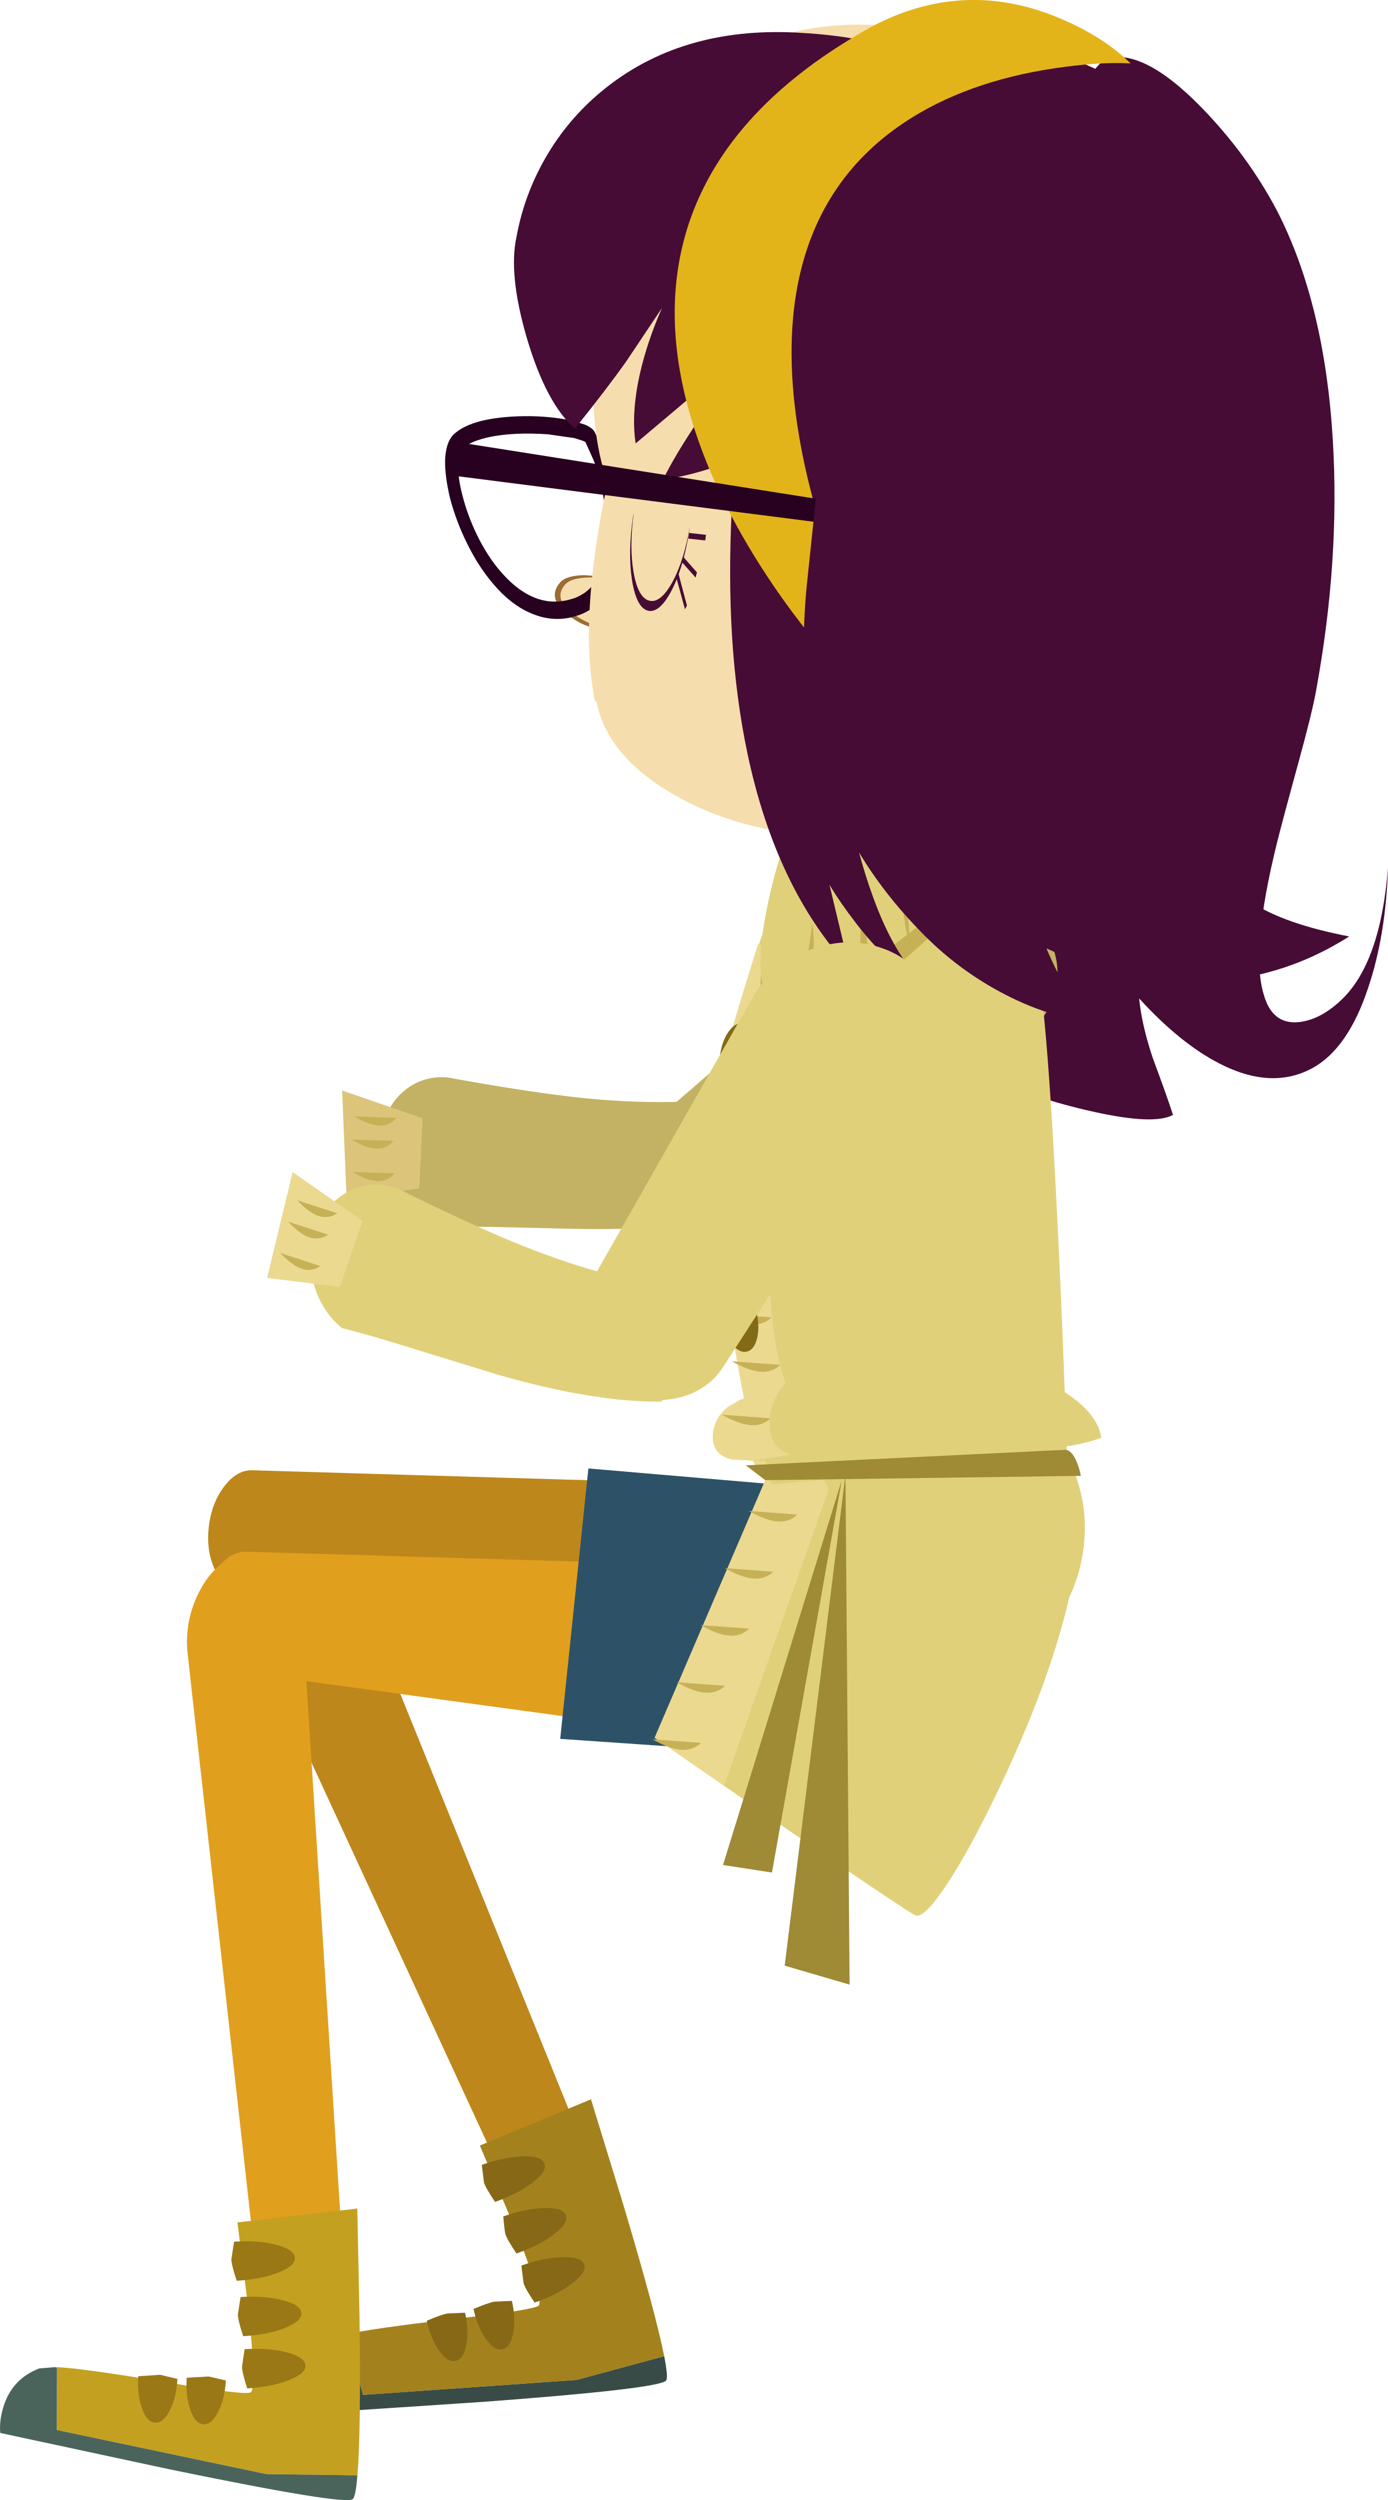 <?xml version="1.0" encoding="UTF-8" standalone="no"?>
<svg xmlns:xlink="http://www.w3.org/1999/xlink" height="962.45px" width="534.55px" xmlns="http://www.w3.org/2000/svg">
  <g transform="matrix(1.0, 0.0, 0.0, 1.0, 300.45, 474.1)">
    <path d="M161.7 -433.3 Q179.8 -414.85 191.3 -393.1 209.7 -357.4 212.85 -304.65 215.65 -258.15 206.3 -207.65 204.8 -199.5 199.8 -181.25 193.15 -157.0 191.2 -149.05 181.15 -108.25 186.2 -91.4 189.4 -79.75 199.45 -80.6 207.8 -81.35 215.95 -89.0 231.25 -103.3 234.1 -140.2 233.3 -114.05 226.45 -93.8 218.7 -70.4 204.95 -62.9 189.2 -54.35 169.05 -64.75 153.95 -72.55 138.25 -89.75 139.3 -79.25 143.6 -66.55 148.9 -52.35 151.3 -44.9 144.05 -40.95 121.0 -46.05 98.4 -50.95 72.8 -61.85 45.0 -73.7 26.75 -87.2 5.7 -102.7 2.8 -116.65 5.75 -107.45 12.2 -108.0 17.65 -108.5 24.7 -115.75 30.8 -121.9 35.95 -130.7 40.85 -139.05 41.5 -143.8 43.8 -160.4 42.25 -186.05 41.35 -200.55 39.05 -229.35 36.2 -261.3 36.1 -276.5 35.95 -302.6 41.1 -324.65 43.55 -335.5 51.8 -359.55 61.1 -386.6 62.8 -383.5 L124.75 -451.35 Q139.15 -456.15 161.7 -433.3" fill="#460c35" fill-rule="evenodd" stroke="none"/>
    <path d="M-209.45 141.7 Q-214.55 130.6 -212.85 118.35 -211.15 105.95 -203.5 99.7 -195.65 93.3 -186.5 97.3 -177.4 101.25 -172.6 113.1 L-74.7 354.5 Q-72.25 360.55 -74.85 366.9 -77.45 373.25 -83.5 376.2 -87.4 378.05 -91.5 377.9 -95.6 377.7 -99.0 375.5 -102.5 373.2 -104.3 369.35 L-209.45 141.7" fill="#bd871b" fill-rule="evenodd" stroke="none"/>
    <path d="M-115.65 351.85 L-72.85 334.05 -60.7 373.6 Q-47.9 416.45 -44.65 432.95 L-78.4 442.1 -160.65 447.85 -167.05 424.95 -167.75 424.7 Q-158.65 422.4 -124.2 418.45 -94.2 415.05 -92.9 413.4 -91.1 411.05 -103.2 381.2 L-115.65 351.85" fill="#a3821e" fill-rule="evenodd" stroke="none"/>
    <path d="M-43.9 442.3 Q-46.35 445.45 -114.0 450.5 L-181.15 454.95 Q-182.85 450.65 -182.75 445.0 -182.55 433.65 -173.55 426.85 -172.1 425.75 -167.75 424.7 L-167.05 424.95 -160.65 447.85 -78.4 442.1 -44.65 432.95 Q-43.05 441.15 -43.9 442.3" fill="#394b46" fill-rule="evenodd" stroke="none"/>
    <path d="M-90.75 358.8 Q-89.7 361.75 -95.3 366.05 -100.85 370.4 -109.8 373.55 -113.4 368.2 -114.05 366.15 L-114.9 359.3 Q-105.95 356.15 -98.85 356.0 -91.8 355.85 -90.75 358.8" fill="#876816" fill-rule="evenodd" stroke="none"/>
    <path d="M-82.5 378.7 Q-81.45 381.65 -87.0 385.95 -92.6 390.3 -101.55 393.4 -105.15 388.05 -105.8 386.0 -106.1 385.0 -106.65 379.15 -97.65 376.0 -90.6 375.9 -83.55 375.75 -82.5 378.7" fill="#876816" fill-rule="evenodd" stroke="none"/>
    <path d="M-80.0 404.85 Q-85.6 409.2 -94.55 412.3 -98.15 407.0 -98.8 404.9 L-99.65 398.05 Q-90.65 394.9 -83.6 394.8 -76.55 394.65 -75.5 397.6 -74.4 400.55 -80.0 404.85" fill="#876816" fill-rule="evenodd" stroke="none"/>
    <path d="M-106.95 430.3 Q-110.05 430.9 -113.3 426.35 -116.55 421.8 -118.1 414.75 -112.3 412.35 -110.1 411.95 L-103.3 411.65 Q-101.75 418.7 -102.85 424.15 -103.9 429.65 -106.95 430.3" fill="#876816" fill-rule="evenodd" stroke="none"/>
    <path d="M-120.9 428.7 Q-121.95 434.15 -125.0 434.75 -128.05 435.45 -131.3 430.9 -134.55 426.35 -136.1 419.3 -130.25 416.85 -128.15 416.5 L-121.35 416.2 Q-119.8 423.25 -120.9 428.7" fill="#876816" fill-rule="evenodd" stroke="none"/>
    <path d="M33.1 159.95 Q21.85 169.25 7.8 167.35 L-209.25 137.75 Q-214.85 136.45 -217.95 129.55 -221.05 122.65 -220.05 113.7 -218.95 104.45 -214.1 98.1 -209.2 91.7 -203.25 91.9 L14.4 98.35 Q28.5 98.75 37.8 109.65 47.15 120.65 45.75 135.6 44.35 150.6 33.1 159.95" fill="#bd871b" fill-rule="evenodd" stroke="none"/>
    <path d="M-192.25 127.65 Q-184.9 134.3 -184.1 147.05 L-167.6 406.55 Q-167.2 413.05 -171.7 418.2 -176.15 423.4 -182.9 424.3 -187.15 424.85 -191.0 423.35 -194.85 421.85 -197.4 418.7 -200.0 415.4 -200.45 411.2 L-228.2 162.45 Q-229.5 150.3 -224.0 139.2 -218.45 128.05 -209.15 124.55 -199.65 121.0 -192.25 127.65" fill="#e19f1e" fill-rule="evenodd" stroke="none"/>
    <path d="M12.05 129.7 Q26.15 130.05 35.45 141.0 44.8 152.0 43.4 166.95 42.0 181.95 30.7 191.3 19.45 200.6 5.4 198.7 L-211.6 169.1 Q-217.2 167.85 -220.3 160.9 -223.4 153.95 -222.4 145.0 -221.35 135.85 -216.45 129.45 -211.6 123.1 -205.6 123.25 L12.05 129.7" fill="#e19f1e" fill-rule="evenodd" stroke="none"/>
    <path d="M35.1 100.5 L21.55 202.6 -84.7 195.3 -73.85 91.2 35.1 100.5" fill="#2d5268" fill-rule="evenodd" stroke="none"/>
    <path d="M21.05 65.75 Q41.1 51.1 65.8 54.95 90.5 58.75 105.35 78.75 120.25 98.75 116.65 123.25 113.0 147.7 93.0 162.3 72.95 176.95 48.3 173.1 23.6 169.3 8.7 149.3 -6.2 129.3 -2.55 104.85 1.05 80.3 21.05 65.75" fill="#e0d07a" fill-rule="evenodd" stroke="none"/>
    <path d="M6.8 97.65 Q35.7 97.05 63.15 102.35 118.1 113.15 110.8 143.15 102.3 178.4 80.15 222.95 70.6 242.05 63.0 253.1 54.95 264.85 51.9 263.15 43.5 258.5 -48.35 194.85 L6.8 97.65" fill="#e0d07a" fill-rule="evenodd" stroke="none"/>
    <path d="M15.4 93.85 Q17.7 96.85 18.65 99.45 L-21.6 213.3 -48.35 194.85 -5.75 95.7 -10.7 88.15 4.0 85.9 Q10.8 87.85 15.4 93.85" fill="#ecd990" fill-rule="evenodd" stroke="none"/>
    <path d="M-12.05 107.55 L6.65 108.95 Q3.1 112.4 -2.6 111.4 -6.5 110.65 -12.05 107.55" fill="#c7b157" fill-rule="evenodd" stroke="none"/>
    <path d="M-2.65 130.95 Q-6.2 134.4 -11.9 133.35 -15.8 132.65 -21.35 129.55 L-2.65 130.95" fill="#c7b157" fill-rule="evenodd" stroke="none"/>
    <path d="M-11.95 152.85 Q-15.5 156.4 -21.2 155.35 -25.05 154.65 -30.65 151.5 L-11.95 152.85" fill="#c7b157" fill-rule="evenodd" stroke="none"/>
    <path d="M-21.25 174.85 Q-24.8 178.35 -30.5 177.3 -34.4 176.55 -39.9 173.5 L-21.25 174.85" fill="#c7b157" fill-rule="evenodd" stroke="none"/>
    <path d="M-30.5 196.85 Q-34.05 200.3 -39.75 199.3 -43.7 198.55 -49.2 195.45 L-30.5 196.85" fill="#c7b157" fill-rule="evenodd" stroke="none"/>
    <path d="M1.75 282.6 L25.15 93.65 26.75 289.9 1.75 282.6" fill="#9f8a35" fill-rule="evenodd" stroke="none"/>
    <path d="M-3.15 246.75 L-22.0 243.85 23.75 95.7 -3.15 246.75" fill="#9f8a35" fill-rule="evenodd" stroke="none"/>
    <path d="M95.3 -121.95 Q107.15 -112.5 106.8 -98.75 106.5 -84.95 94.15 -75.4 L-16.2 9.5 Q-21.4 13.45 -28.0 14.6 -34.35 15.7 -40.85 14.05 -50.95 11.35 -57.7 3.1 -65.25 -6.15 -64.7 -17.55 -64.2 -28.9 -55.85 -36.1 L41.85 -120.65 Q52.75 -130.1 68.3 -130.55 84.0 -131.05 95.3 -121.95" fill="#c3b263" fill-rule="evenodd" stroke="none"/>
    <path d="M-147.8 -51.2 Q-144.2 -55.45 -139.3 -57.6 -134.1 -59.85 -128.25 -59.35 -94.95 -53.3 -75.3 -51.35 -45.7 -48.4 -21.1 -51.2 -11.65 -51.6 -5.85 -44.35 -0.05 -37.0 -1.3 -26.05 -1.65 -20.9 -3.55 -16.2 -5.35 -11.75 -8.4 -8.2 -33.15 -0.85 -71.05 -0.95 -78.2 -0.95 -102.8 -1.6 -122.25 -2.1 -133.9 -1.75 -139.0 -3.8 -143.3 -7.95 -147.55 -12.0 -150.25 -17.35 -153.05 -22.85 -153.8 -29.0 -154.55 -35.5 -152.95 -41.3 -151.35 -46.9 -147.8 -51.2" fill="#c3b263" fill-rule="evenodd" stroke="none"/>
    <path d="M-166.95 -12.35 L-168.7 -54.3 -137.7 -43.6 -139.0 -16.65 -166.95 -12.35" fill="#dcc57a" fill-rule="evenodd" stroke="none"/>
    <path d="M-155.8 -40.95 Q-159.15 -41.45 -164.05 -44.35 L-147.8 -43.75 Q-150.85 -40.1 -155.8 -40.95" fill="#c7b157" fill-rule="evenodd" stroke="none"/>
    <path d="M-156.9 -32.05 Q-160.3 -32.55 -165.1 -35.45 L-148.9 -34.9 Q-151.95 -31.25 -156.9 -32.05" fill="#c7b157" fill-rule="evenodd" stroke="none"/>
    <path d="M-156.45 -19.55 Q-159.85 -20.1 -164.65 -22.95 L-148.45 -22.4 Q-151.5 -18.75 -156.45 -19.55" fill="#c7b157" fill-rule="evenodd" stroke="none"/>
    <path d="M65.25 -139.6 Q71.6 -136.5 78.9 -130.95 93.4 -119.65 97.9 -106.9 102.4 -94.15 106.9 -1.9 109.15 44.3 110.5 87.9 L-3.3 97.3 Q-10.05 71.3 -16.3 41.0 -28.8 -19.6 -26.35 -41.15 -23.85 -62.7 -11.55 -100.45 -5.4 -119.25 0.25 -133.8 L65.25 -139.6" fill="#e0d07a" fill-rule="evenodd" stroke="none"/>
    <path d="M110.3 62.25 Q122.55 70.55 123.65 79.4 109.15 84.75 84.75 83.75 L45.05 82.0 30.65 83.85 10.45 86.85 Q-16.2 90.3 -22.35 85.2 -26.8 80.55 -24.05 75.4 -21.7 70.9 -14.5 66.75 -8.15 63.05 -0.2 60.75 7.45 58.55 12.2 58.85 L92.05 55.3 Q98.9 54.4 110.3 62.25" fill="#e0d07a" fill-rule="evenodd" stroke="none"/>
    <path d="M-8.45 -110.85 L7.1 -98.65 Q1.7 -71.15 -1.6 -37.8 -8.25 28.95 2.05 58.35 -4.35 65.65 -4.1 74.4 -3.85 83.55 4.0 85.9 L-10.7 88.15 -18.4 87.8 Q-26.05 86.05 -25.95 79.0 -25.85 71.95 -19.9 67.35 L-15.8 64.95 -13.95 64.2 Q-18.45 41.1 -22.1 14.7 -29.45 -37.95 -25.2 -53.8 -18.45 -79.15 -8.45 -110.85" fill="#ecd990" fill-rule="evenodd" stroke="none"/>
    <path d="M-14.2 -82.3 L4.5 -80.9 Q0.95 -77.45 -4.75 -78.5 -8.65 -79.2 -14.2 -82.3" fill="#c7b157" fill-rule="evenodd" stroke="none"/>
    <path d="M-16.7 -65.3 L2.0 -63.95 Q-1.55 -60.45 -7.25 -61.5 -11.1 -62.2 -16.7 -65.3" fill="#c7b157" fill-rule="evenodd" stroke="none"/>
    <path d="M-0.75 -45.5 Q-4.3 -42.05 -10.0 -43.05 -13.9 -43.8 -19.45 -46.9 L-0.75 -45.5" fill="#c7b157" fill-rule="evenodd" stroke="none"/>
    <path d="M-3.45 -27.0 Q-7.0 -23.55 -12.7 -24.6 -16.65 -25.3 -22.15 -28.4 L-3.45 -27.0" fill="#c7b157" fill-rule="evenodd" stroke="none"/>
    <path d="M-1.75 -7.9 Q-5.3 -4.4 -11.0 -5.4 -14.95 -6.15 -20.45 -9.3 L-1.75 -7.9" fill="#c7b157" fill-rule="evenodd" stroke="none"/>
    <path d="M-3.85 11.4 Q-7.4 14.9 -13.1 13.85 -17.05 13.15 -22.55 10.05 L-3.85 11.4" fill="#c7b157" fill-rule="evenodd" stroke="none"/>
    <path d="M-3.3 33.05 Q-6.85 36.5 -12.55 35.45 -16.45 34.75 -22.0 31.65 L-3.3 33.05" fill="#c7b157" fill-rule="evenodd" stroke="none"/>
    <path d="M-18.65 49.95 L0.05 51.3 Q-3.5 54.8 -9.2 53.75 -13.1 53.0 -18.65 49.95" fill="#c7b157" fill-rule="evenodd" stroke="none"/>
    <path d="M-3.75 71.9 Q-7.3 75.35 -13.0 74.3 -16.85 73.6 -22.45 70.5 L-3.75 71.9" fill="#c7b157" fill-rule="evenodd" stroke="none"/>
    <path d="M-23.1 -68.2 Q-22.3 -73.55 -19.8 -77.05 -17.3 -80.5 -14.55 -80.1 -11.8 -79.7 -10.4 -75.55 -9.0 -71.5 -9.8 -66.15 -10.6 -60.8 -13.1 -57.35 -15.6 -53.85 -18.35 -54.25 -21.1 -54.65 -22.5 -58.75 -23.9 -62.85 -23.1 -68.2" fill="#836b16" fill-rule="evenodd" stroke="none"/>
    <path d="M-26.55 -16.7 Q-27.55 -22.0 -26.3 -26.1 -25.1 -30.2 -22.35 -30.75 -19.6 -31.25 -16.95 -27.8 -14.3 -24.4 -13.35 -19.1 -12.35 -13.8 -13.55 -9.65 -14.8 -5.5 -17.55 -5.0 -20.3 -4.5 -22.9 -7.9 -25.55 -11.3 -26.55 -16.7" fill="#836b16" fill-rule="evenodd" stroke="none"/>
    <path d="M-22.05 34.6 Q-23.05 29.3 -21.8 25.15 -20.6 21.05 -17.85 20.55 -15.1 20.05 -12.45 23.45 -9.8 26.95 -8.85 32.25 -7.85 37.55 -9.05 41.7 -10.25 45.8 -13.0 46.25 -15.75 46.8 -18.4 43.4 -21.05 39.95 -22.05 34.6" fill="#836b16" fill-rule="evenodd" stroke="none"/>
    <path d="M21.7 -135.65 L20.95 -176.55 58.35 -176.45 59.6 -138.85 21.7 -135.65" fill="#e9c790" fill-rule="evenodd" stroke="none"/>
    <path d="M69.15 -124.35 Q54.7 -110.15 38.55 -97.0 6.3 -70.8 -2.15 -76.3 -10.6 -81.8 -5.85 -112.4 -3.45 -127.65 0.65 -141.85 L69.15 -124.35" fill="#c7b157" fill-rule="evenodd" stroke="none"/>
    <path d="M64.4 -155.4 L69.1 -130.8 Q54.65 -118.15 38.5 -106.5 6.2 -83.15 -2.25 -88.05 -10.7 -92.95 -5.9 -120.15 -3.5 -133.7 0.6 -146.35 L64.4 -155.4" fill="#e0d07a" fill-rule="evenodd" stroke="none"/>
    <path d="M12.4 -118.7 Q14.65 -102.85 7.5 -84.35 L12.4 -118.7" fill="#c7b157" fill-rule="evenodd" stroke="none"/>
    <path d="M33.6 -109.05 Q33.65 -100.9 30.55 -95.6 L31.05 -122.5 Q33.55 -116.45 33.6 -109.05" fill="#c7b157" fill-rule="evenodd" stroke="none"/>
    <path d="M45.95 -132.2 Q48.45 -127.3 49.3 -120.15 49.8 -115.95 49.85 -107.55 L45.95 -132.2" fill="#c7b157" fill-rule="evenodd" stroke="none"/>
    <path d="M-84.85 -249.75 Q-82.65 -252.5 -75.6 -252.7 L-65.35 -251.95 -70.4 -232.05 Q-77.05 -233.3 -82.65 -238.15 -89.6 -244.1 -84.85 -249.75" fill="#9c6c33" fill-rule="evenodd" stroke="none"/>
    <path d="M-80.45 -238.35 Q-87.4 -243.9 -82.75 -249.15 -79.0 -253.2 -63.15 -251.1 L-68.1 -232.7 Q-74.7 -233.85 -80.45 -238.35" fill="#f6ddad" fill-rule="evenodd" stroke="none"/>
    <path d="M-75.25 -310.65 Q-73.45 -309.95 -72.1 -308.75 L-71.45 -307.85 -68.9 -302.55 Q-66.2 -296.35 -64.95 -291.35 L-64.5 -289.7 -62.7 -279.75 Q-61.55 -271.4 -61.85 -264.35 -62.2 -254.95 -65.45 -248.3 -69.5 -240.25 -77.35 -237.35 L-79.95 -236.6 -80.05 -236.55 Q-88.3 -234.5 -96.6 -238.3 -103.95 -241.6 -110.4 -249.2 -116.2 -255.95 -120.7 -265.15 -124.85 -273.6 -127.15 -282.4 -129.1 -290.6 -129.05 -296.7 -128.8 -303.85 -125.75 -306.85 -122.1 -310.3 -114.95 -312.1 -106.9 -314.0 -96.1 -313.9 -86.45 -313.7 -79.15 -311.9 L-75.25 -310.65 M-75.0 -303.95 L-75.95 -304.4 -79.25 -305.45 -89.35 -306.9 Q-95.55 -307.35 -101.6 -307.1 -108.3 -306.75 -113.3 -305.55 L-113.45 -305.5 Q-119.7 -303.95 -122.4 -301.35 -123.9 -299.95 -124.0 -295.4 -124.15 -290.35 -122.4 -283.55 -120.45 -275.8 -116.7 -268.05 -112.65 -259.8 -107.5 -253.9 -95.25 -239.8 -81.6 -243.15 L-79.3 -243.8 Q-72.75 -246.3 -69.7 -252.6 -67.2 -257.65 -66.75 -265.8 -66.5 -271.95 -67.55 -279.6 -68.1 -283.35 -69.3 -288.95 L-69.55 -290.2 Q-70.7 -294.65 -73.15 -299.85 L-75.0 -303.95" fill="#280120" fill-rule="evenodd" stroke="none"/>
    <path d="M132.5 -424.75 Q164.0 -396.25 168.9 -360.6 177.25 -300.35 146.75 -251.2 138.95 -238.65 124.0 -220.65 112.35 -206.65 111.25 -202.2 110.85 -191.05 103.15 -181.25 95.8 -171.75 82.85 -164.85 55.4 -150.15 17.6 -152.1 -16.75 -153.9 -41.8 -168.7 -66.75 -183.45 -70.65 -203.8 -71.35 -204.3 -71.5 -204.85 -73.6 -216.6 -73.65 -228.25 -73.8 -253.95 -66.45 -288.5 -73.75 -308.15 -71.75 -342.85 -70.8 -360.5 -68.2 -377.3 -67.95 -384.0 -66.45 -390.65 L-66.3 -395.1 Q-51.2 -438.75 -13.5 -455.5 20.1 -470.5 62.25 -460.85 102.55 -451.7 132.5 -424.75" fill="#f6ddad" fill-rule="evenodd" stroke="none"/>
    <path d="M84.65 -454.45 Q89.0 -458.7 100.65 -455.35 148.45 -441.9 176.45 -396.5 187.2 -379.0 192.75 -360.05 197.7 -343.3 196.9 -331.75 196.0 -314.15 190.9 -296.0 185.9 -278.05 177.55 -262.25 168.05 -240.9 152.7 -218.95 132.2 -189.5 117.6 -186.55 114.35 -205.05 118.75 -238.2 119.9 -247.2 122.55 -265.15 124.65 -280.6 125.1 -290.7 125.2 -297.2 126.05 -315.1 126.7 -332.8 126.3 -344.9 125.0 -381.9 113.2 -394.5 23.25 -400.35 84.65 -454.45" fill="#460c35" fill-rule="evenodd" stroke="none"/>
    <path d="M39.3 -456.8 Q57.0 -451.95 76.7 -440.1 72.05 -442.5 67.35 -445.0 75.8 -438.55 79.9 -433.15 85.55 -426.05 86.4 -418.05 88.5 -398.75 62.85 -369.05 L39.2 -341.7 Q26.0 -327.05 15.3 -317.85 -12.3 -294.4 -45.1 -289.45 -40.65 -298.65 -31.5 -312.25 L-16.15 -335.0 Q-24.85 -329.15 -36.3 -319.7 L-55.65 -303.4 Q-57.45 -315.0 -53.95 -330.5 -51.1 -342.85 -45.5 -355.55 L-59.15 -335.15 Q-66.6 -324.6 -79.05 -309.1 -90.1 -318.75 -97.55 -343.95 -104.75 -368.6 -101.5 -383.1 -98.6 -398.95 -90.45 -413.2 -81.9 -428.1 -68.7 -439.0 -38.55 -463.9 6.4 -461.55 25.5 -460.6 39.3 -456.8" fill="#460c35" fill-rule="evenodd" stroke="none"/>
    <path d="M2.65 -392.0 Q8.25 -394.4 12.55 -391.1 26.4 -380.55 22.85 -317.0 12.45 -193.55 35.45 -129.7 41.55 -112.55 49.45 -102.15 L52.25 -98.6 Q52.4 -98.3 50.05 -99.4 41.05 -103.35 29.15 -118.8 23.2 -126.5 19.0 -133.5 L26.6 -101.7 Q-1.75 -132.4 -12.65 -184.35 -21.35 -225.75 -18.6 -278.85 -16.6 -316.75 -9.1 -356.65 -5.35 -376.6 -2.0 -388.9 L2.65 -392.0" fill="#460c35" fill-rule="evenodd" stroke="none"/>
    <path d="M105.6 -447.8 Q71.5 -442.7 47.75 -426.9 14.5 -404.7 6.7 -364.15 -2.95 -313.5 27.85 -236.85 30.55 -224.35 26.25 -220.0 24.9 -218.65 22.95 -218.35 L21.3 -218.25 15.25 -225.1 Q7.75 -234.0 0.65 -244.0 -22.1 -276.15 -32.55 -307.6 -47.2 -351.6 -35.2 -387.95 -20.1 -433.4 36.0 -464.25 70.6 -482.1 106.25 -467.65 124.05 -460.45 134.95 -449.7 122.6 -450.35 105.6 -447.8" fill="#e3b41a" fill-rule="evenodd" stroke="none"/>
    <path d="M115.8 94.05 L-5.75 95.7 -13.2 90.0 109.35 84.05 Q112.25 83.75 114.3 88.9 115.35 91.45 115.8 94.05" fill="#9f8a35" fill-rule="evenodd" stroke="none"/>
    <path d="M-162.85 376.1 L-162.0 417.4 Q-161.4 462.05 -162.8 478.8 L-197.8 478.35 -278.6 461.35 -278.5 437.55 -279.15 437.15 Q-269.7 437.4 -235.45 443.15 -205.6 448.1 -203.9 446.85 -201.5 445.05 -205.0 413.1 L-209.0 381.45 -162.85 376.1" fill="#c4a020" fill-rule="evenodd" stroke="none"/>
    <path d="M-164.65 488.0 Q-167.85 490.35 -234.4 476.65 L-300.35 462.5 Q-300.8 457.9 -299.15 452.5 -295.85 441.7 -285.35 437.65 L-279.15 437.15 -278.5 437.55 -278.6 461.35 -197.8 478.35 -162.8 478.8 Q-163.45 487.1 -164.65 488.0" fill="#4a645c" fill-rule="evenodd" stroke="none"/>
    <path d="M-193.95 390.1 Q-187.1 391.9 -186.9 395.0 -186.65 398.15 -193.25 400.75 -199.8 403.35 -209.3 403.9 -211.3 397.85 -211.35 395.65 L-210.3 388.85 Q-200.8 388.25 -193.95 390.1" fill="#9a7816" fill-rule="evenodd" stroke="none"/>
    <path d="M-184.4 416.35 Q-184.15 419.45 -190.75 422.1 -197.3 424.7 -206.8 425.25 -208.8 419.15 -208.85 416.95 L-207.8 410.15 Q-198.3 409.6 -191.45 411.45 -184.6 413.2 -184.4 416.35" fill="#9a7816" fill-rule="evenodd" stroke="none"/>
    <path d="M-182.8 436.45 Q-182.6 439.55 -189.2 442.15 -195.75 444.75 -205.25 445.35 -207.2 439.2 -207.25 437.0 L-206.25 430.25 Q-196.75 429.65 -189.9 431.5 -183.0 433.3 -182.8 436.45" fill="#9a7816" fill-rule="evenodd" stroke="none"/>
    <path d="M-213.45 442.3 Q-213.9 449.5 -216.45 454.4 -219.0 459.4 -222.1 459.15 -225.25 458.95 -227.1 453.7 -229.0 448.45 -228.55 441.25 L-220.1 440.75 -213.45 442.3" fill="#9a7816" fill-rule="evenodd" stroke="none"/>
    <path d="M-232.1 441.7 Q-232.55 448.9 -235.05 453.85 -237.6 458.75 -240.7 458.55 -243.85 458.35 -245.75 453.1 -247.65 447.85 -247.2 440.65 L-238.75 440.1 -232.1 441.7" fill="#9a7816" fill-rule="evenodd" stroke="none"/>
    <path d="M11.05 -108.25 Q25.65 -113.95 39.25 -109.1 53.55 -104.1 57.8 -90.9 62.1 -77.8 53.65 -64.7 L-22.0 52.2 Q-25.55 57.75 -31.4 61.0 -37.0 64.15 -43.7 64.7 -54.05 65.55 -63.15 60.0 -73.35 53.75 -76.65 42.8 -79.9 31.85 -74.45 22.25 L-10.6 -90.1 Q-3.45 -102.65 11.05 -108.25" fill="#e0d07a" fill-rule="evenodd" stroke="none"/>
    <path d="M-176.15 -6.05 Q-173.1 -11.0 -168.5 -14.1 -163.9 -17.3 -158.55 -17.95 -152.95 -18.65 -147.45 -16.6 -116.95 -1.55 -98.6 5.7 -70.9 16.7 -46.45 20.8 -37.2 23.0 -33.65 31.6 -30.1 40.15 -34.3 50.3 -36.05 55.15 -39.2 59.15 -42.2 63.0 -46.05 65.5 -71.9 65.65 -108.4 55.2 L-138.8 45.85 Q-157.45 40.0 -168.75 37.15 -173.05 33.7 -176.05 28.6 -179.05 23.5 -180.2 17.65 -181.4 11.55 -180.4 5.45 -179.35 -0.9 -176.15 -6.05" fill="#e0d07a" fill-rule="evenodd" stroke="none"/>
    <path d="M-187.75 -22.9 L-160.85 -4.1 -169.55 21.35 -197.6 17.85 -187.75 -22.9" fill="#ecd990" fill-rule="evenodd" stroke="none"/>
    <path d="M-170.55 -7.05 Q-174.5 -4.4 -179.0 -6.5 -182.15 -7.95 -186.0 -12.05 L-170.55 -7.05" fill="#c7b157" fill-rule="evenodd" stroke="none"/>
    <path d="M-182.5 1.75 Q-185.65 0.25 -189.5 -3.8 L-174.05 1.2 Q-178.0 3.8 -182.5 1.75" fill="#c7b157" fill-rule="evenodd" stroke="none"/>
    <path d="M-177.05 13.3 Q-181.0 15.95 -185.5 13.8 -188.65 12.35 -192.5 8.25 L-177.05 13.3" fill="#c7b157" fill-rule="evenodd" stroke="none"/>
    <path d="M-50.9 -239.0 Q-46.4 -237.95 -41.75 -246.9 -37.1 -256.0 -35.0 -269.85 L-34.8 -271.4 Q-36.95 -258.4 -41.45 -250.1 -46.0 -241.8 -50.35 -242.85 -54.7 -243.9 -56.45 -253.8 -58.15 -263.65 -56.35 -276.8 L-56.65 -275.25 Q-58.7 -261.35 -57.05 -250.75 -55.35 -240.15 -50.9 -239.0" fill="#460c35" fill-rule="evenodd" stroke="none"/>
    <path d="M-35.9 -241.0 L-39.15 -253.25 -39.95 -251.65 -36.65 -239.55 -35.9 -241.0" fill="#460c35" fill-rule="evenodd" stroke="none"/>
    <path d="M-32.05 -253.75 L-37.45 -259.9 -38.0 -257.9 -32.55 -251.75 -32.05 -253.75" fill="#460c35" fill-rule="evenodd" stroke="none"/>
    <path d="M-28.85 -266.05 L-28.55 -268.2 -35.1 -268.95 -35.35 -266.75 -28.85 -266.05" fill="#460c35" fill-rule="evenodd" stroke="none"/>
    <path d="M49.25 -268.6 L-125.95 -291.0 -124.3 -303.9 51.85 -276.1 49.25 -268.6" fill="#280120" fill-rule="evenodd" stroke="none"/>
    <path d="M184.95 -221.8 Q182.85 -216.45 178.2 -206.9 L171.25 -191.75 Q163.55 -173.7 163.65 -160.0 163.85 -138.4 181.7 -126.65 194.25 -118.4 219.15 -113.6 192.75 -96.8 161.65 -96.1 132.45 -95.5 102.55 -109.0 106.75 -99.25 110.35 -93.4 115.8 -84.1 121.5 -80.65 103.4 -82.15 84.65 -92.3 67.6 -101.5 54.15 -115.45 32.3 -137.8 21.25 -163.85 10.15 -189.9 9.2 -221.1 8.8 -232.7 10.15 -247.75 L12.95 -274.45 Q16.65 -308.25 14.45 -327.55 L83.4 -419.5 118.95 -391.95 Q154.55 -364.25 155.0 -363.05 L191.45 -261.55 Q198.55 -258.1 193.6 -242.4 192.4 -238.4 184.95 -221.8" fill="#460c35" fill-rule="evenodd" stroke="none"/>
  </g>
</svg>
